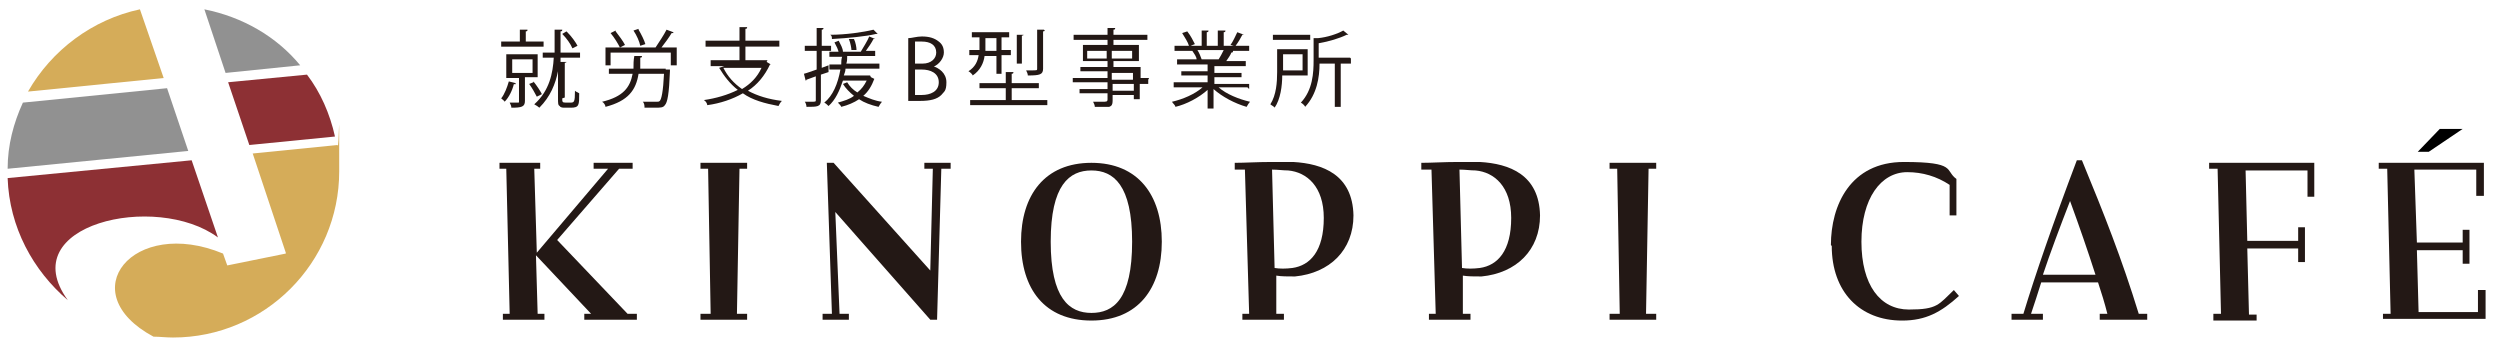 <?xml version="1.0" encoding="UTF-8"?>
<svg id="_レイヤー_1" data-name="レイヤー 1" xmlns="http://www.w3.org/2000/svg" version="1.1" viewBox="0 0 294.8 41.3">
  <defs>
    <style>
      .cls-1 {
        fill: #231815;
      }

      .cls-1, .cls-2, .cls-3, .cls-4, .cls-5 {
        stroke-width: 0px;
      }

      .cls-2 {
        fill: #919191;
      }

      .cls-3 {
        fill: #8d3034;
      }

      .cls-4 {
        fill: #000;
      }

      .cls-5 {
        fill: #d5ac59;
      }
    </style>
  </defs>
  <g>
    <path class="cls-5" d="M16.5,1.1C10.9,2.3,6.1,5.9,3.3,10.8l16-1.6-2.8-8.1Z"/>
    <path class="cls-2" d="M24.1,1.1l2.5,7.5,8.8-.9c-2.8-3.4-6.8-5.7-11.3-6.6Z"/>
    <path class="cls-2" d="M19.7,10.4l-17,1.7c-1.1,2.4-1.8,5-1.8,7.8l21.3-2.1-2.5-7.4Z"/>
    <path class="cls-3" d="M29.4,17.1l10.1-1c-.6-2.7-1.7-5.2-3.3-7.3l-9.3.9,2.5,7.4Z"/>
    <path class="cls-5" d="M33.7,29.9l-6.9,1.4-.5-1.4c-10.6-4.4-17.9,4.6-8.2,9.8.7,0,1.5.1,2.3.1,10.8,0,19.6-8.8,19.6-19.6s0-2.1-.2-3.1l-10,1,3.9,11.7Z"/>
    <path class="cls-3" d="M25.7,28l-3.1-9.1L.9,21c.2,5.8,3,10.9,7.1,14.4-6.5-8.9,10.4-12.8,17.7-7.4Z"/>
  </g>
  <g>
    <path class="cls-1" d="M60.8,9.9c0,0,0,.1-.2,0-.2.8-.6,1.6-1.1,2.1,0-.1-.3-.3-.4-.4.4-.5.7-1.3.9-2l.8.2ZM64.1,4.9v.6h-5v-.6h2.2v-1.4h.9c0,.1,0,.2-.2.2v1.2h2.1ZM63.4,9.1h-1.5v2.8c0,.7-.4.8-1.6.8,0-.2-.1-.4-.2-.6.5,0,.8,0,1,0,.1,0,.1,0,.1-.1v-2.8h-1.5v-2.8h3.7v2.8ZM60.4,7v1.6h2.4v-1.6h-2.4ZM62.9,9.6c.4.5.8,1.1,1,1.5l-.6.3c-.2-.4-.6-1.1-.9-1.5l.5-.2ZM66.3,11.6c0,.4,0,.5.4.5h.5c.5,0,.6,0,.6-1.4.1.1.3.2.5.3,0,1.4,0,1.7-1,1.7h-.7c-.2,0-.5,0-.6-.2-.2-.1-.2-.3-.2-1v-3.1c-.3,1.5-.9,3-2.2,4.3-.1-.1-.4-.3-.6-.4,1.8-1.6,2.2-3.7,2.3-5.5h-1.3v-.6h1.4c0-.2,0-.5,0-.7v-2h.9c0,.1,0,.2-.2.2v1.8c0,.2,0,.4,0,.7h2.3v.6h-2.3c0,.2,0,.3,0,.5.4,0,.5,0,.7,0,0,0,0,.1-.2.1v4.1ZM66.9,3.8c.5.5,1,1.2,1.2,1.6l-.6.3c-.2-.5-.7-1.2-1.2-1.7l.5-.3Z"/>
    <path class="cls-1" d="M78.5,8.2h.1c.3,0,.3,0,.4,0,0,0,0,.1,0,.2-.1,2.7-.3,3.7-.6,4-.2.3-.5.3-1.2.3s-.8,0-1.2,0c0-.2,0-.5-.2-.7.7,0,1.4,0,1.6,0s.3,0,.4-.1c.2-.2.4-1.1.5-3.2h-3c-.3,1.9-1.2,3.2-3.9,3.9,0-.2-.2-.5-.4-.6,2.5-.6,3.3-1.7,3.6-3.3h-2.8v-.6h2.9c0-.5,0-1,.1-1.5h.9c0,.1,0,.2-.2.2,0,.4,0,.9,0,1.3h3ZM79.4,3.9c0,0-.1,0-.2,0-.3.5-.8,1.2-1.2,1.7h1.8v2.1h-.7v-1.5h-7.1v1.5h-.6v-2.1h6.1-.2c.4-.6,1-1.5,1.3-2.1l.8.3ZM72.6,3.7c.4.5.9,1.2,1.1,1.6l-.6.3c-.2-.4-.6-1.1-1.1-1.7l.6-.3ZM75.3,3.5c.3.5.7,1.3.8,1.7l-.6.2c-.1-.5-.4-1.2-.8-1.8l.6-.2Z"/>
    <path class="cls-1" d="M90.4,7.3l.5.3s0,0-.1,0c-.6,1.3-1.5,2.4-2.6,3.1,1.1.6,2.4,1,4,1.2-.2.2-.3.4-.4.6-1.6-.3-3.1-.7-4.2-1.5-1.2.7-2.7,1.2-4.2,1.4,0-.2-.2-.5-.4-.6,1.4-.2,2.8-.6,4-1.2-.9-.7-1.6-1.6-2.2-2.6l.6-.2h-1.6v-.7h3.4v-1.6h-4v-.7h4v-1.6h.9c0,.1,0,.2-.2.2v1.4h4v.7h-4v1.6h2.6ZM85.3,8c.5,1,1.2,1.8,2.2,2.5,1-.6,1.8-1.4,2.3-2.5h-4.5Z"/>
    <path class="cls-1" d="M97.7,8.5l-.9.3v3c0,.8-.4.8-1.7.8,0-.2-.1-.5-.2-.6.2,0,.4,0,.6,0,.7,0,.7,0,.7-.2v-2.8l-1.1.4c0,0,0,.1-.1.1l-.2-.8c.4-.1.9-.3,1.5-.5v-2.2h-1.4v-.6h1.4v-2.1h.8c0,.1,0,.2-.2.2v1.9h1.1v.6h-1.1v2l.8-.3v.6ZM102.7,9.1l.4.2s0,0,0,0c-.3.8-.7,1.5-1.3,2,.7.3,1.4.6,2.2.7-.1.1-.3.4-.4.6-.9-.2-1.7-.5-2.3-.9-.6.4-1.3.7-2.1.9,0-.1-.3-.4-.4-.5.7-.2,1.4-.4,1.9-.8-.5-.4-1-.9-1.3-1.4l.5-.2c.3.5.7.9,1.2,1.2.5-.4.8-.8,1.1-1.4h-2.8c-.4,1.2-.9,2.3-1.7,3-.1-.1-.3-.3-.5-.4,1-.8,1.6-2.2,1.9-3.9h-1.3v-.6h1.4c0-.3,0-.6.1-.9h-1.5v-.6h3.8-.1c.3-.5.8-1.3,1-1.8l.7.3c0,0,0,0-.2,0-.2.4-.6,1-.9,1.4h1.1v.6h-3.3c0,.3,0,.6-.1.9h3.9v.6h-4c0,.3-.1.5-.2.8h3.1ZM103.3,4s0,0,0,0,0,0,0,0c-1.2.3-3.4.5-5.2.6,0-.2,0-.4-.2-.5,1.8,0,3.9-.3,5.1-.6l.5.5ZM98.9,4.8c.2.4.5.9.5,1.3l-.5.2c0-.4-.3-.9-.5-1.3l.5-.2ZM100.7,4.6c.2.4.3,1,.3,1.3h-.6c0-.2-.1-.8-.3-1.3h.5Z"/>
    <path class="cls-1" d="M110,7.8c.7.2,1.6.8,1.6,1.9s-.3,1.1-.6,1.5c-.5.5-1.3.7-2.5.7s-1.1,0-1.4,0v-7.4c.4,0,1-.2,1.6-.2.9,0,1.5.2,2,.6.4.3.6.7.6,1.3s-.5,1.4-1.3,1.7h0ZM108.8,7.5c1,0,1.6-.6,1.6-1.3h0c0-.9-.7-1.3-1.7-1.3s-.7,0-.8,0v2.6h.9ZM107.9,11.2c.2,0,.5,0,.8,0,1,0,2-.4,2-1.5s-1-1.5-2-1.5h-.8v3Z"/>
    <path class="cls-1" d="M117.5,6.6h-1.4c-.1.8-.5,1.7-1.4,2.3,0-.1-.3-.4-.5-.5.8-.5,1.1-1.2,1.2-1.9h-1.1v-.6h1.2v-1.5h-.9v-.6h4.4v.6h-.9v1.5h1.1v.6h-1.1v2.2h-.6v-2.2ZM119.3,11.8h4.2v.6h-9.1v-.6h4.2v-1.4h-3.1v-.6h3.1v-1.3h.9c0,.1,0,.2-.2.2v1.1h3.2v.6h-3.2v1.4ZM116.2,4.5v1.5h1.3v-1.5h-1.3ZM120.7,4.1c0,0,0,.1-.2.1v3.3h-.6v-3.4h.8ZM123.2,3.6c0,0,0,.1-.2.1v4.4c0,.7-.4.8-1.8.8,0-.2-.1-.4-.2-.6.2,0,.4,0,.6,0,.7,0,.7,0,.7-.2V3.5h.8Z"/>
    <path class="cls-1" d="M135.4,9.4v.5h-1v1.8h-.7v-.5h-2.5v.7c0,.4-.1.6-.4.7-.3,0-.8,0-1.7,0,0-.2-.1-.4-.2-.6.4,0,.7,0,1,0,.6,0,.7,0,.7-.3v-.7h-3.3v-.5h3.3v-.8h-4.1v-.5h4.1v-.8h-3.2v-.5h3.2v-.7h-2.9v-1.9h2.9v-.6h-4v-.6h4v-.8h.9c0,.1,0,.2-.2.2v.6h4v.6h-4v.6h3v1.9h-3v.7h3.2v1.3h1ZM128.2,6.9h2.3v-.9h-2.3v.9ZM133.5,6h-2.4v.9h2.4v-.9ZM131.1,8.6v.8h2.5v-.8h-2.5ZM133.7,10.7v-.8h-2.5v.8h2.5Z"/>
    <path class="cls-1" d="M147.1,10.3h-3.4c.9.8,2.4,1.4,3.7,1.7-.1.1-.3.4-.4.6-1.4-.4-2.9-1.2-3.9-2.1v2.3h-.7v-2.2c-1,.9-2.5,1.7-3.8,2,0-.2-.3-.4-.4-.6,1.3-.3,2.7-.9,3.6-1.7h-3.4v-.6h4v-.8h-3.1v-.5h3.1v-.8h-3.6v-.6h2.3c0-.3-.3-.7-.5-1h.4c0,0-2.5,0-2.5,0v-.6h1.7c-.1-.4-.5-1-.8-1.5l.6-.2c.4.5.7,1.1.9,1.5l-.5.2h1.3v-1.8h.8c0,.1,0,.2-.2.2v1.6h1.3v-1.8h.9c0,.1,0,.2-.2.2v1.6h1.2c-.1,0-.3-.1-.4-.1.3-.4.6-1.1.8-1.5l.8.3c0,0,0,0-.2,0-.2.4-.5.9-.8,1.3h1.6v.6h-2.2.3c0,.2-.1.2-.2.2-.1.3-.4.7-.6,1h2.3v.6h-3.7v.8h3.2v.5h-3.2v.8h4.1v.6ZM143.7,7c.2-.3.4-.7.6-1.1h-3.1c.2.3.4.8.5,1.1h-.3c0,0,2.4,0,2.4,0h-.2Z"/>
    <path class="cls-1" d="M154.2,8.9h-3c0,1.2-.2,2.8-.9,3.8,0-.1-.4-.3-.5-.4.7-1.1.8-2.6.8-3.8v-2.7h3.6v3.1ZM154.5,4.1v.6h-4.4v-.6h4.4ZM153.6,6.4h-2.3v1.9h2.3v-1.9ZM159.3,6.9v.6h-1.2v5.1h-.7v-5.1h-1.8c0,1.6-.3,3.6-1.7,5.1,0-.1-.3-.4-.5-.5,1.4-1.5,1.5-3.5,1.5-5v-2.6h.5c1.1-.1,2.3-.5,3-.9l.6.5s-.1,0-.2,0c-.8.4-2.1.8-3.3,1v1.7h3.7Z"/>
  </g>
  <g>
    <path class="cls-1" d="M59.3,37h.8l-.4-17.1h-.8v-.7h4.8v.7h-.7l.3,9.9,8.4-9.9h-1.7v-.7h4.6v.7h-1.6l-7.3,8.4,8.3,8.7h1.1v.7h-6.2v-.7h.8l-6.5-6.9.2,6.9h.8v.7h-4.9v-.7Z"/>
    <path class="cls-1" d="M82.6,37h1.2l-.3-17.1h-.9v-.7h5.5v.7h-.9l-.3,17.1h1.2v.7h-5.5v-.7Z"/>
    <path class="cls-1" d="M97,37h1.1l-.6-17.8h.8l11.4,12.7.3-12h-1v-.7h3.1v.7h-1.1l-.5,17.8h-.8l-11.2-12.7.5,12h1.1v.7h-3.1v-.7Z"/>
    <path class="cls-1" d="M120.4,28.5c0-5.5,2.8-9.3,8.3-9.3s8.3,3.8,8.3,9.3-2.8,9.3-8.3,9.3-8.3-3.7-8.3-9.3ZM133.5,28.5c0-6.7-2.2-8.4-4.8-8.4s-4.8,1.7-4.8,8.4,2.2,8.4,4.8,8.4,4.8-1.6,4.8-8.4Z"/>
    <path class="cls-1" d="M146.5,37h.8l-.5-17c-.5,0-.9,0-1.2,0v-.8c1.2,0,2.7-.1,4.3-.1s1.7,0,2.6,0c3.5.2,7,1.5,7.1,6.3,0,4.1-2.8,6.8-6.9,7.2-.9,0-1.6,0-2.2-.1v4.5h.9v.7h-4.9v-.7ZM150,20l.3,11.6c.6.1,1.3.1,2.1,0,2.1-.3,3.7-2,3.7-5.9,0-3.7-2-5.4-4.2-5.6-.6,0-1.2-.1-1.9-.1Z"/>
    <path class="cls-1" d="M168.5,37h.8l-.5-17c-.5,0-.9,0-1.2,0v-.8c1.2,0,2.7-.1,4.3-.1s1.7,0,2.6,0c3.5.2,7,1.5,7.1,6.3,0,4.1-2.8,6.8-6.9,7.2-.9,0-1.6,0-2.2-.1v4.5h.9v.7h-4.9v-.7ZM172.1,20l.3,11.6c.6.1,1.3.1,2.1,0,2.1-.3,3.7-2,3.7-5.9,0-3.7-2-5.4-4.2-5.6-.6,0-1.2-.1-1.9-.1Z"/>
    <path class="cls-1" d="M189.8,37h1.2l-.3-17.1h-.9v-.7h5.5v.7h-.9l-.3,17.1h1.2v.7h-5.5v-.7Z"/>
    <path class="cls-1" d="M215.9,28.9c0-4.7,2.3-9.8,8.6-9.8s4.8,1,6.2,2v4.3h-.8v-3.6c-1.5-1-3.2-1.5-5-1.5-3.1,0-5.4,3.1-5.4,8.2s2.2,8,5.6,8,3.5-.6,5.3-2.3l.6.7c-2.1,1.9-3.9,2.9-6.7,2.9-5,0-8.3-3.4-8.3-8.8Z"/>
    <path class="cls-1" d="M237.2,37h1.4c1.4-4.6,3.5-10.7,6.3-18.1h.6c2.6,6.3,4.7,11.6,6.7,18.1h1v.7h-5.6v-.7h.9c-.3-1.2-.7-2.5-1.1-3.7h-6.7c-.4,1.3-.8,2.5-1.2,3.7h1.4v.7h-3.7v-.7ZM247.1,32.4c-.9-2.8-1.9-5.7-3-8.7-1.2,3.1-2.3,6-3.2,8.7h6.1Z"/>
    <path class="cls-1" d="M261,37h.9l-.4-17.1h-1v-.7h12.4v4h-.8v-3.1h-7.3l.2,8.3h6v-1.6h.8v4.1h-.8v-1.6h-6l.2,7.8h.9v.7h-5.1v-.7Z"/>
    <path class="cls-1" d="M281,37h.9l-.4-17.1h-1v-.7h12.4v3.9h-.9v-3.1c0,0-7.3,0-7.3,0l.3,8.6h5.4v-1.5h.8v4h-.8v-1.6h-5.4l.2,7.3h7v-2.6h.9v3.4h-12.1v-.7Z"/>
    <polygon class="cls-4" points="290.4 15.2 287.7 15.2 285.1 17.9 286.4 17.9 290.4 15.2"/>
  </g>
</svg>